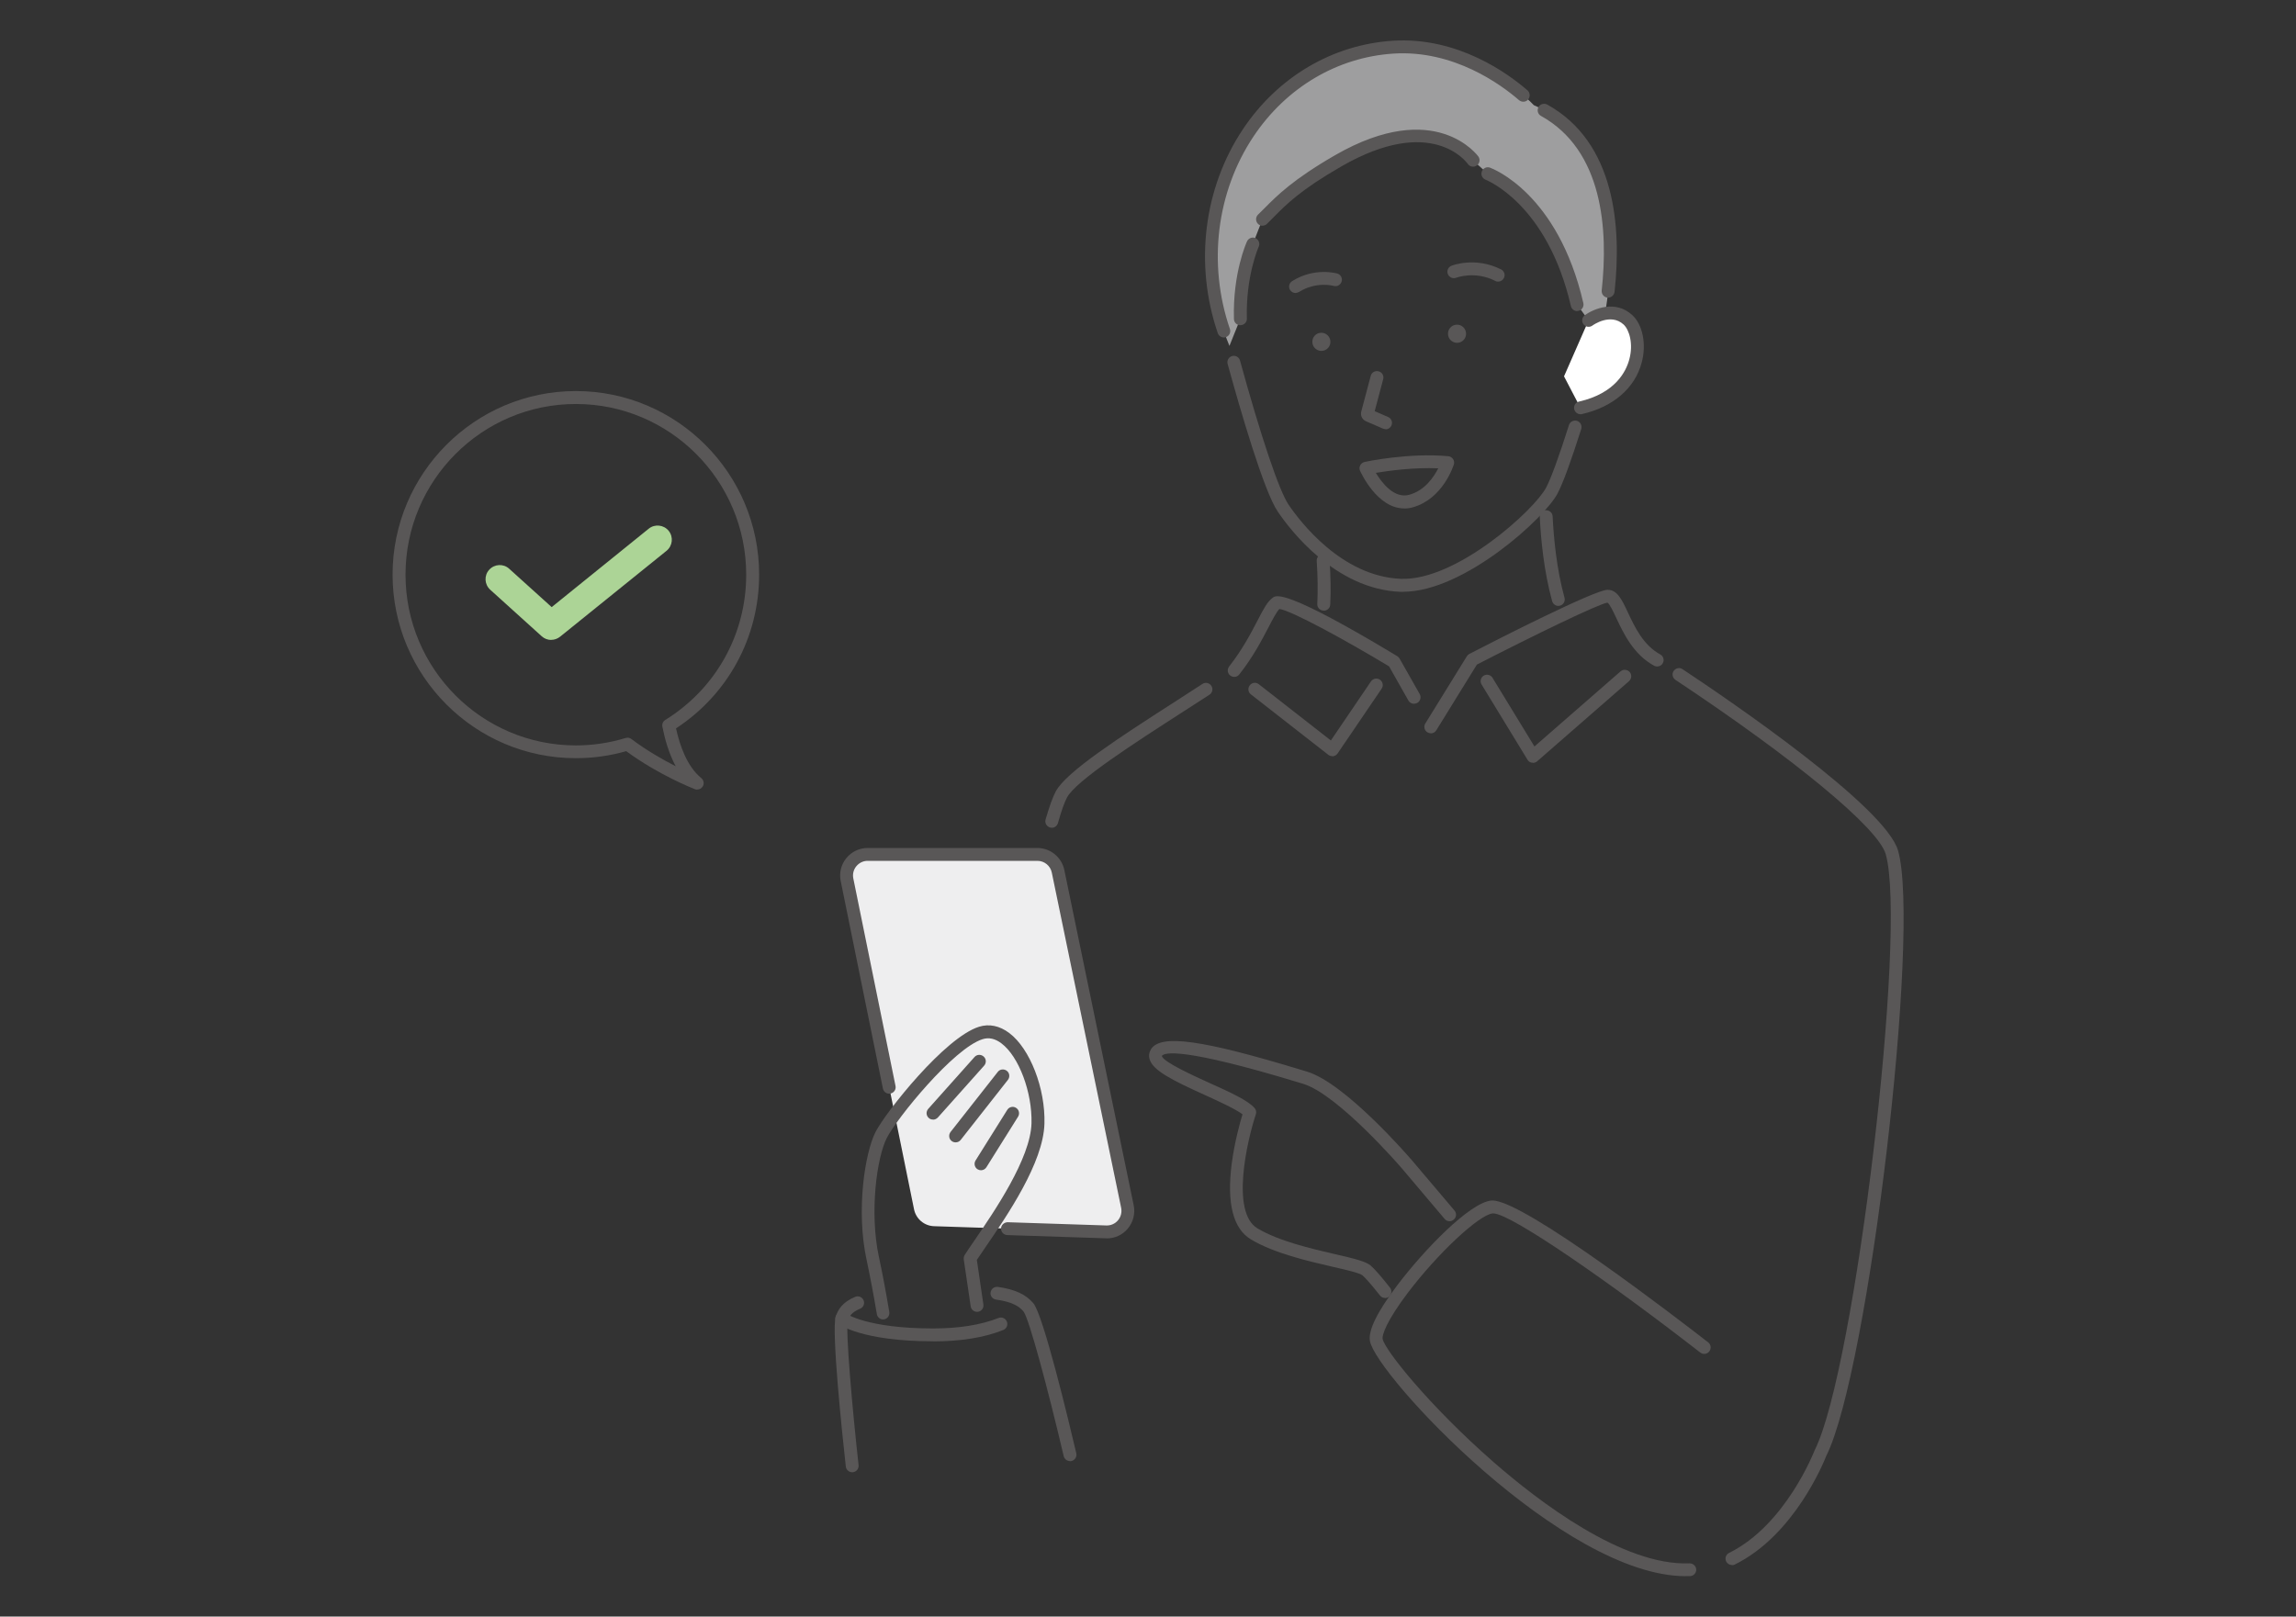 <?xml version="1.0" encoding="UTF-8"?>
<svg id="_レイヤー_1" xmlns="http://www.w3.org/2000/svg" version="1.1" viewBox="0 0 284 200">
  <rect x="0" y="0" width="284" height="200" fill="#333333" stroke="none"/>
  <!-- Generator: Adobe Illustrator 29.7.1, SVG Export Plug-In . SVG Version: 2.1.1 Build 8)  -->
  <defs>
    <style>
      .st0 {
        fill: #acd496;
      }

      .st1 {
        fill: #9e9e9f;
      }

      .st2 {
        fill: #fff;
      }

      .st3 {
        fill: #eeeeef;
      }

      .st4 {
        fill: #595757;
      }
    </style>
  </defs>
  <g>
    <path class="st2" d="M195.5,50.45c7.87-1.79,8-8.94,5.87-10.89s-4.87.07-4.87.07l-3.04,6.93,2.03,3.89Z"/>
    <path class="st4" d="M179.11,41.36c.04.62.57,1.09,1.19,1.05s1.08-.57,1.04-1.19-.57-1.09-1.19-1.05-1.08.57-1.04,1.19Z"/>
    <path class="st4" d="M162.33,42.36c.04.62.57,1.09,1.19,1.05s1.08-.57,1.04-1.19-.57-1.09-1.19-1.05-1.08.57-1.04,1.19Z"/>
    <path class="st1" d="M189.7,12.99s-7.16-7.83-17.39-7.16c-16.82,1.09-27.29,19.98-20.26,36.9,0,0,0,.02.02.07l1.35-3.36c-.16-5.53,1.54-9.24,1.54-9.24l1.2-3.06c1.82-1.74,3.35-3.76,9.38-7.23,11.97-6.89,16.67-.06,16.67-.06l1.84,1.66s7.97,2.87,11.04,16.19l1.41,1.94s.89-.66,2.05-.86c1.39-8.61,1.43-21.28-8.85-25.78h0Z"/>
    <path class="st3" d="M104.78,108.83l8.28,40.78c.24,1.18,1.26,2.05,2.47,2.09l21.3.7c1.69.06,2.98-1.48,2.64-3.14l-8.58-41.48c-.25-1.21-1.32-2.09-2.55-2.09h-21c-1.65,0-2.89,1.51-2.55,3.13h0Z"/>
    <path class="st4" d="M171.39,53.09c-.1,0-.21-.02-.32-.06l-2.1-.91c-.48-.21-.72-.71-.59-1.21l1.17-4.41c.11-.43.55-.68.98-.56.43.11.68.55.56.98l-1.05,3.95,1.66.72c.4.17.59.64.41,1.05-.13.3-.42.48-.73.48h0Z"/>
    <path class="st4" d="M185.31,34.84c-.12,0-.25-.02-.36-.09-2.49-1.26-4.73-.42-4.83-.39-.41.16-.87-.05-1.03-.45-.16-.41.04-.87.44-1.03.12-.05,2.98-1.15,6.14.45.4.2.55.67.35,1.07-.14.28-.42.44-.71.44h0Z"/>
    <path class="st4" d="M160.25,36.25c-.26,0-.52-.13-.67-.37-.24-.37-.13-.86.25-1.1,2.75-1.73,5.46-.97,5.58-.94.42.12.67.56.54.99-.13.42-.56.67-.98.54-.1-.02-2.16-.58-4.29.75-.13.08-.28.12-.42.12h0Z"/>
    <path class="st4" d="M173.68,62.9c-3.34,0-5.35-4.45-5.45-4.65-.1-.22-.09-.47.02-.68.11-.21.31-.36.54-.42.22-.05,5.51-1.16,10.35-.71.24.02.45.15.59.35s.17.45.1.68c-.06.17-1.36,4.27-5.1,5.3-.36.1-.71.14-1.05.14h.02,0ZM170.18,58.5c.75,1.24,2.28,3.23,4.14,2.71,1.91-.52,3.04-2.2,3.58-3.27-3.04-.13-6.14.3-7.72.56Z"/>
    <path class="st4" d="M173.58,73.22h-.36c-8.07-.33-13.64-7.67-15.16-9.91-1.74-2.56-4.63-12.55-6.21-18.28-.12-.42.13-.86.55-.98.43-.12.86.13.98.55,2.59,9.44,4.84,16.1,5.99,17.81,1.41,2.09,6.58,8.91,13.91,9.2,6.87.27,16.55-8.55,17.98-11.31.62-1.2,1.59-3.86,2.81-7.71.13-.42.58-.65,1-.52s.65.58.52,1c-1.27,4-2.25,6.68-2.92,7.96-1.55,3.02-11.58,12.18-19.1,12.18h0Z"/>
    <path class="st4" d="M163.73,75.54h-.04c-.44-.02-.78-.4-.75-.83.08-1.6.06-3.39-.07-5.31-.03-.44.3-.82.74-.85.44-.02.82.3.85.74.13,1.99.17,3.84.08,5.51-.02.43-.37.75-.79.75h0Z"/>
    <path class="st4" d="M192.76,74.96c-.35,0-.67-.23-.77-.59-1.03-3.72-1.4-7.71-1.53-10.42-.02-.44.32-.81.76-.83.44,0,.81.32.83.76.13,2.62.48,6.49,1.47,10.07.12.42-.13.86-.55.98-.07.02-.14.03-.21.03h0Z"/>
    <path class="st4" d="M189.61,94.36h-.12c-.23-.03-.44-.17-.55-.37l-5.68-9.31c-.23-.37-.11-.86.26-1.09.38-.23.86-.11,1.09.26l5.19,8.5,10.65-9.29c.33-.29.83-.25,1.13.08.29.33.25.83-.08,1.13l-11.36,9.91c-.14.13-.33.2-.52.2h0Z"/>
    <path class="st4" d="M164.79,93.55c-.17,0-.35-.06-.49-.17l-9.58-7.48c-.35-.27-.4-.77-.13-1.12s.77-.41,1.12-.13l8.91,6.96,4.96-7.31c.25-.36.75-.46,1.11-.21.36.25.46.75.21,1.11l-5.45,8.02c-.13.18-.32.3-.54.34h-.13Z"/>
    <path class="st4" d="M176.98,90.72c-.14,0-.29-.04-.42-.12-.37-.23-.49-.72-.26-1.09l5.14-8.32c.08-.13.18-.22.31-.29,3.58-1.85,15.41-7.87,17.07-7.93,1.21-.03,1.8,1.21,2.54,2.8.85,1.8,1.89,4.04,4,5.19.39.21.53.7.32,1.08-.21.39-.7.52-1.08.32-2.56-1.4-3.78-4-4.68-5.91-.35-.75-.83-1.77-1.09-1.89-1.01.11-9.05,4.01-16.15,7.66l-5.02,8.13c-.15.25-.41.38-.68.38h0Z"/>
    <path class="st4" d="M174.91,87.07c-.28,0-.55-.14-.7-.4l-2.39-4.23c-5.71-3.44-12.17-6.93-13.57-7.1-.35.36-.82,1.26-1.32,2.22-.81,1.55-1.91,3.69-3.64,5.88-.27.35-.77.4-1.12.13-.35-.27-.4-.77-.13-1.12,1.63-2.08,2.66-4.05,3.48-5.63.75-1.45,1.25-2.41,1.93-2.89.43-.3,1.56-1.09,15.37,7.24.12.07.21.17.29.29l2.5,4.41c.21.38.08.87-.3,1.09-.13.07-.26.1-.4.1h0Z"/>
    <path class="st4" d="M130.1,102.4c-.07,0-.15,0-.22-.03-.42-.12-.67-.56-.55-.98.48-1.65.89-2.79,1.26-3.48,1.31-2.45,7.98-6.75,15.06-11.3,1.05-.67,2.09-1.34,3.09-2,.36-.24.86-.13,1.1.24s.13.86-.24,1.1c-1.01.66-2.05,1.32-3.1,2-6.28,4.04-13.4,8.63-14.51,10.7-.32.59-.7,1.66-1.13,3.18-.1.35-.42.58-.76.58h0Z"/>
    <path class="st4" d="M208.52,195c-15.16,0-38.33-24.9-39.07-29.1-.23-1.31.92-3.64,3.42-6.94,3.16-4.17,8.85-10.16,11.61-10.44h.13c3.92,0,22.87,14.59,26.68,17.55.35.27.41.77.14,1.12-.27.35-.77.41-1.12.14-10.95-8.52-23.42-17.21-25.6-17.21h-.07c-1.7.17-6.8,4.94-10.5,9.82-2.64,3.49-3.2,5.22-3.12,5.7.23,1.32,5.76,8.28,13.72,15.24,5.52,4.82,16.01,12.88,24.25,12.53.42,0,.81.33.82.76.02.44-.33.81-.76.82-.17,0-.36,0-.53,0h0Z"/>
    <path class="st4" d="M214.23,193.62c-.29,0-.58-.17-.71-.44-.2-.4-.03-.87.36-1.06,6.98-3.44,10.53-12.56,10.56-12.65,0-.02.02-.05.03-.07,4.99-9.88,11.47-64.31,8.78-73.73-.92-3.21-11.13-11.68-26.01-21.56-.36-.25-.47-.74-.22-1.1s.74-.47,1.1-.22c5.87,3.89,25.12,17.02,26.66,22.45,2.82,9.9-3.64,64.38-8.87,74.85-.3.77-3.95,9.83-11.33,13.47-.11.06-.23.08-.35.08h0Z"/>
    <path class="st4" d="M171.33,160.58c-.24,0-.47-.1-.63-.3-1.29-1.64-1.9-2.27-2.19-2.51-.33-.29-2.21-.71-3.72-1.06-3.02-.7-7.17-1.65-10.05-3.37-2.21-1.32-3.01-4.46-2.39-9.34.35-2.68,1.03-5.13,1.34-6.14-.89-.67-2.88-1.58-4.66-2.39-3.96-1.8-6.41-3-6.83-4.42-.13-.44-.06-.88.18-1.26,1.21-1.87,6.28-1.17,18.7,2.61l.59.18c4.77,1.44,12.64,10.58,12.97,10.96l5.27,6.22c.29.33.25.84-.1,1.13-.33.29-.84.25-1.13-.1l-5.26-6.22c-.07-.09-7.89-9.16-12.22-10.48l-.59-.18c-14.3-4.34-16.59-3.73-16.9-3.27.17.75,3.94,2.45,5.96,3.37,2.51,1.13,4.68,2.12,5.51,3.07.19.21.25.51.16.78-1.08,3.25-3.13,12.12.2,14.11,2.66,1.59,6.67,2.51,9.59,3.19,2.48.57,3.8.9,4.4,1.4.5.43,1.28,1.32,2.4,2.74.27.34.21.85-.13,1.12-.14.12-.32.17-.49.17h0Z"/>
    <path class="st4" d="M105.41,182.14c-.4,0-.75-.3-.79-.71-.44-3.94-1.8-16.91-1.24-18.57.28-.82.78-1.74,2.4-2.42.4-.17.87.02,1.04.43s-.02.87-.43,1.04c-1.09.45-1.33.95-1.51,1.46-.33,1.11.57,11.12,1.32,17.89.05.44-.27.83-.71.88h-.09,0Z"/>
    <path class="st4" d="M132.35,180.76c-.36,0-.69-.25-.78-.62-1.9-8.11-4.28-17.02-4.97-17.89-.5-.58-1.26-1.17-3.4-1.47-.44-.06-.74-.47-.67-.9s.47-.73.9-.67c2.12.31,3.43.91,4.38,2.01,1.23,1.43,4.38,14.57,5.32,18.57.1.43-.17.86-.59.96-.06.02-.12.02-.18.02h0Z"/>
    <path class="st4" d="M115.41,138.51c-.19,0-.38-.06-.53-.2-.33-.29-.36-.79-.06-1.13l5.72-6.41c.29-.33.79-.36,1.13-.06.33.29.36.79.06,1.13l-5.72,6.41c-.16.17-.37.27-.59.27h0Z"/>
    <path class="st4" d="M118.2,141.33c-.17,0-.35-.06-.49-.17-.35-.27-.4-.77-.13-1.12l5.84-7.43c.27-.35.77-.4,1.12-.13s.4.77.13,1.12l-5.84,7.43c-.16.2-.39.3-.63.3h0Z"/>
    <path class="st4" d="M121.34,144.78c-.14,0-.29-.04-.42-.12-.37-.23-.48-.72-.25-1.09l3.92-6.26c.23-.37.72-.49,1.09-.25.37.23.48.72.25,1.09l-3.92,6.26c-.15.24-.41.37-.67.37Z"/>
    <path class="st4" d="M115.4,165.94c-8.84,0-11.64-2.1-11.76-2.19-.35-.27-.41-.77-.14-1.12s.76-.41,1.11-.14c.06.04,2.67,1.86,10.78,1.86h.03c3.21,0,5.93-.44,8.08-1.29.41-.17.87.03,1.04.44s-.03.87-.44,1.04c-2.34.94-5.25,1.41-8.67,1.41h-.03Z"/>
    <path class="st4" d="M109.24,163.24c-.38,0-.72-.28-.78-.67-.42-2.49-.85-4.75-1.27-6.71-1.33-6.17-.19-13.26,1.1-15.8,1.28-2.51,8.59-11.71,12.8-13.03,1.26-.4,2.56-.13,3.76.78,2.56,1.93,4.47,6.86,4.34,11.21-.13,4.83-4.61,11.36-7.28,15.26-.43.62-.79,1.16-1.08,1.59l.81,5.52c.06.44-.24.84-.67.9-.44.06-.84-.24-.9-.67l-.86-5.81c-.02-.19.02-.38.11-.54.3-.48.75-1.13,1.27-1.89,2.4-3.51,6.88-10.05,7-14.41.1-3.83-1.56-8.27-3.72-9.89-.78-.59-1.55-.76-2.32-.52-3.61,1.13-10.64,9.82-11.86,12.23-1.22,2.39-2.17,9.15-.97,14.74.43,1.98.86,4.27,1.28,6.78.07.44-.22.84-.65.92h-.13v.02Z"/>
    <path class="st4" d="M136.92,153.2h-.11l-12.22-.4c-.44-.02-.78-.38-.77-.82.02-.44.4-.76.82-.77l12.21.4c.54.02,1.08-.21,1.44-.64s.5-.99.39-1.54l-8.58-41.48c-.17-.84-.92-1.45-1.78-1.45h-21c-.55,0-1.05.25-1.4.67-.35.43-.48.98-.37,1.51l5.22,25.67c.09.43-.19.85-.62.94-.44.09-.85-.19-.94-.62l-5.22-25.67c-.21-1.01.05-2.05.7-2.84s1.61-1.25,2.63-1.25h21c1.6,0,3,1.14,3.33,2.72l8.58,41.48c.21,1.03-.06,2.09-.73,2.89-.65.78-1.59,1.21-2.6,1.21h0Z"/>
    <path class="st4" d="M156.16,27.93c-.21,0-.42-.08-.57-.25-.3-.32-.29-.82.02-1.13.27-.26.53-.52.81-.8,1.57-1.58,3.51-3.54,8.72-6.55,12.46-7.17,17.67.1,17.73.17.25.36.16.86-.21,1.11-.36.25-.86.16-1.1-.2-.19-.26-4.51-6.1-15.63.3-5.03,2.89-6.81,4.69-8.39,6.29-.29.29-.55.56-.83.83-.15.15-.36.22-.55.22h0Z"/>
    <path class="st4" d="M153.42,40.24c-.43,0-.78-.34-.79-.78-.16-5.65,1.54-9.44,1.62-9.6.18-.4.66-.58,1.05-.4s.58.66.4,1.05c-.02.04-1.62,3.63-1.47,8.9.02.44-.33.81-.78.82h-.03Z"/>
    <path class="st4" d="M195.09,38.49c-.36,0-.69-.25-.78-.62-2.93-12.69-10.47-15.59-10.54-15.63-.41-.15-.63-.61-.48-1.02.15-.41.6-.63,1.01-.48.34.13,8.41,3.17,11.55,16.76.1.43-.17.86-.59.95-.06.02-.12.02-.18.02h0Z"/>
    <path class="st4" d="M151.38,41.75c-.33,0-.64-.21-.75-.54-2.91-8.51-1.75-17.93,3.1-25.21,4.32-6.48,11.08-10.47,18.53-10.96,8.09-.52,14.36,4.12,16.68,6.14.33.29.36.79.08,1.13s-.79.36-1.13.08c-2.17-1.89-8.06-6.24-15.53-5.76-6.95.45-13.26,4.19-17.31,10.25-4.58,6.87-5.68,15.77-2.92,23.82.14.41-.08.87-.49,1.01-.09.03-.17.04-.26.04h0Z"/>
    <path class="st4" d="M198.92,36.82h-.09c-.44-.05-.75-.44-.71-.88.82-7.5.18-17.33-7.51-21.6-.39-.21-.52-.7-.31-1.09s.7-.52,1.09-.31c8.45,4.69,9.19,15.19,8.32,23.17-.05.4-.39.71-.79.71Z"/>
    <path class="st4" d="M195.5,51.25c-.36,0-.69-.25-.78-.62-.1-.43.17-.86.6-.95,4.48-1.02,5.82-3.72,6.22-5.24.51-1.9,0-3.63-.71-4.29-1.61-1.47-3.77.06-3.86.13-.36.26-.85.18-1.11-.17-.26-.36-.18-.85.17-1.11,1.13-.83,3.81-1.92,5.87-.02,1.29,1.18,1.78,3.6,1.17,5.87-.84,3.18-3.54,5.5-7.4,6.38-.06.02-.12.02-.17.02h0Z"/>
  </g>
  <g>
    <path class="st4" d="M86.23,97.69c-.1,0-.19-.02-.29-.06-.18-.07-4.46-1.74-8.48-4.7-2.02.58-4.12.87-6.23.87-12.5,0-22.67-10.19-22.67-22.71s10.17-22.71,22.67-22.71,22.67,10.19,22.67,22.71c0,7.74-3.84,14.81-10.28,19.02.46,2.11,1.36,4.71,3.13,6.16.3.25.38.68.18,1.01-.14.25-.41.4-.69.4h0ZM77.61,91.26c.17,0,.34.06.48.16,1.89,1.43,3.91,2.57,5.49,3.38-.86-1.61-1.36-3.42-1.65-4.91-.06-.33.08-.65.36-.82,6.26-3.88,10.01-10.6,10.01-17.97,0-11.65-9.45-21.12-21.07-21.12s-21.07,9.47-21.07,21.12,9.45,21.12,21.07,21.12c2.09,0,4.16-.31,6.16-.92.08-.02.16-.03.23-.03h0Z"/>
    <path class="st0" d="M68.18,79.17c-.42,0-.84-.15-1.17-.45l-6.37-5.76c-.72-.65-.78-1.76-.13-2.47.65-.72,1.76-.78,2.47-.13l5.26,4.75,12-9.7c.75-.61,1.86-.49,2.47.26.61.75.49,1.86-.26,2.47l-13.17,10.63c-.33.26-.71.39-1.1.39h0Z"/>
  </g>
</svg>
